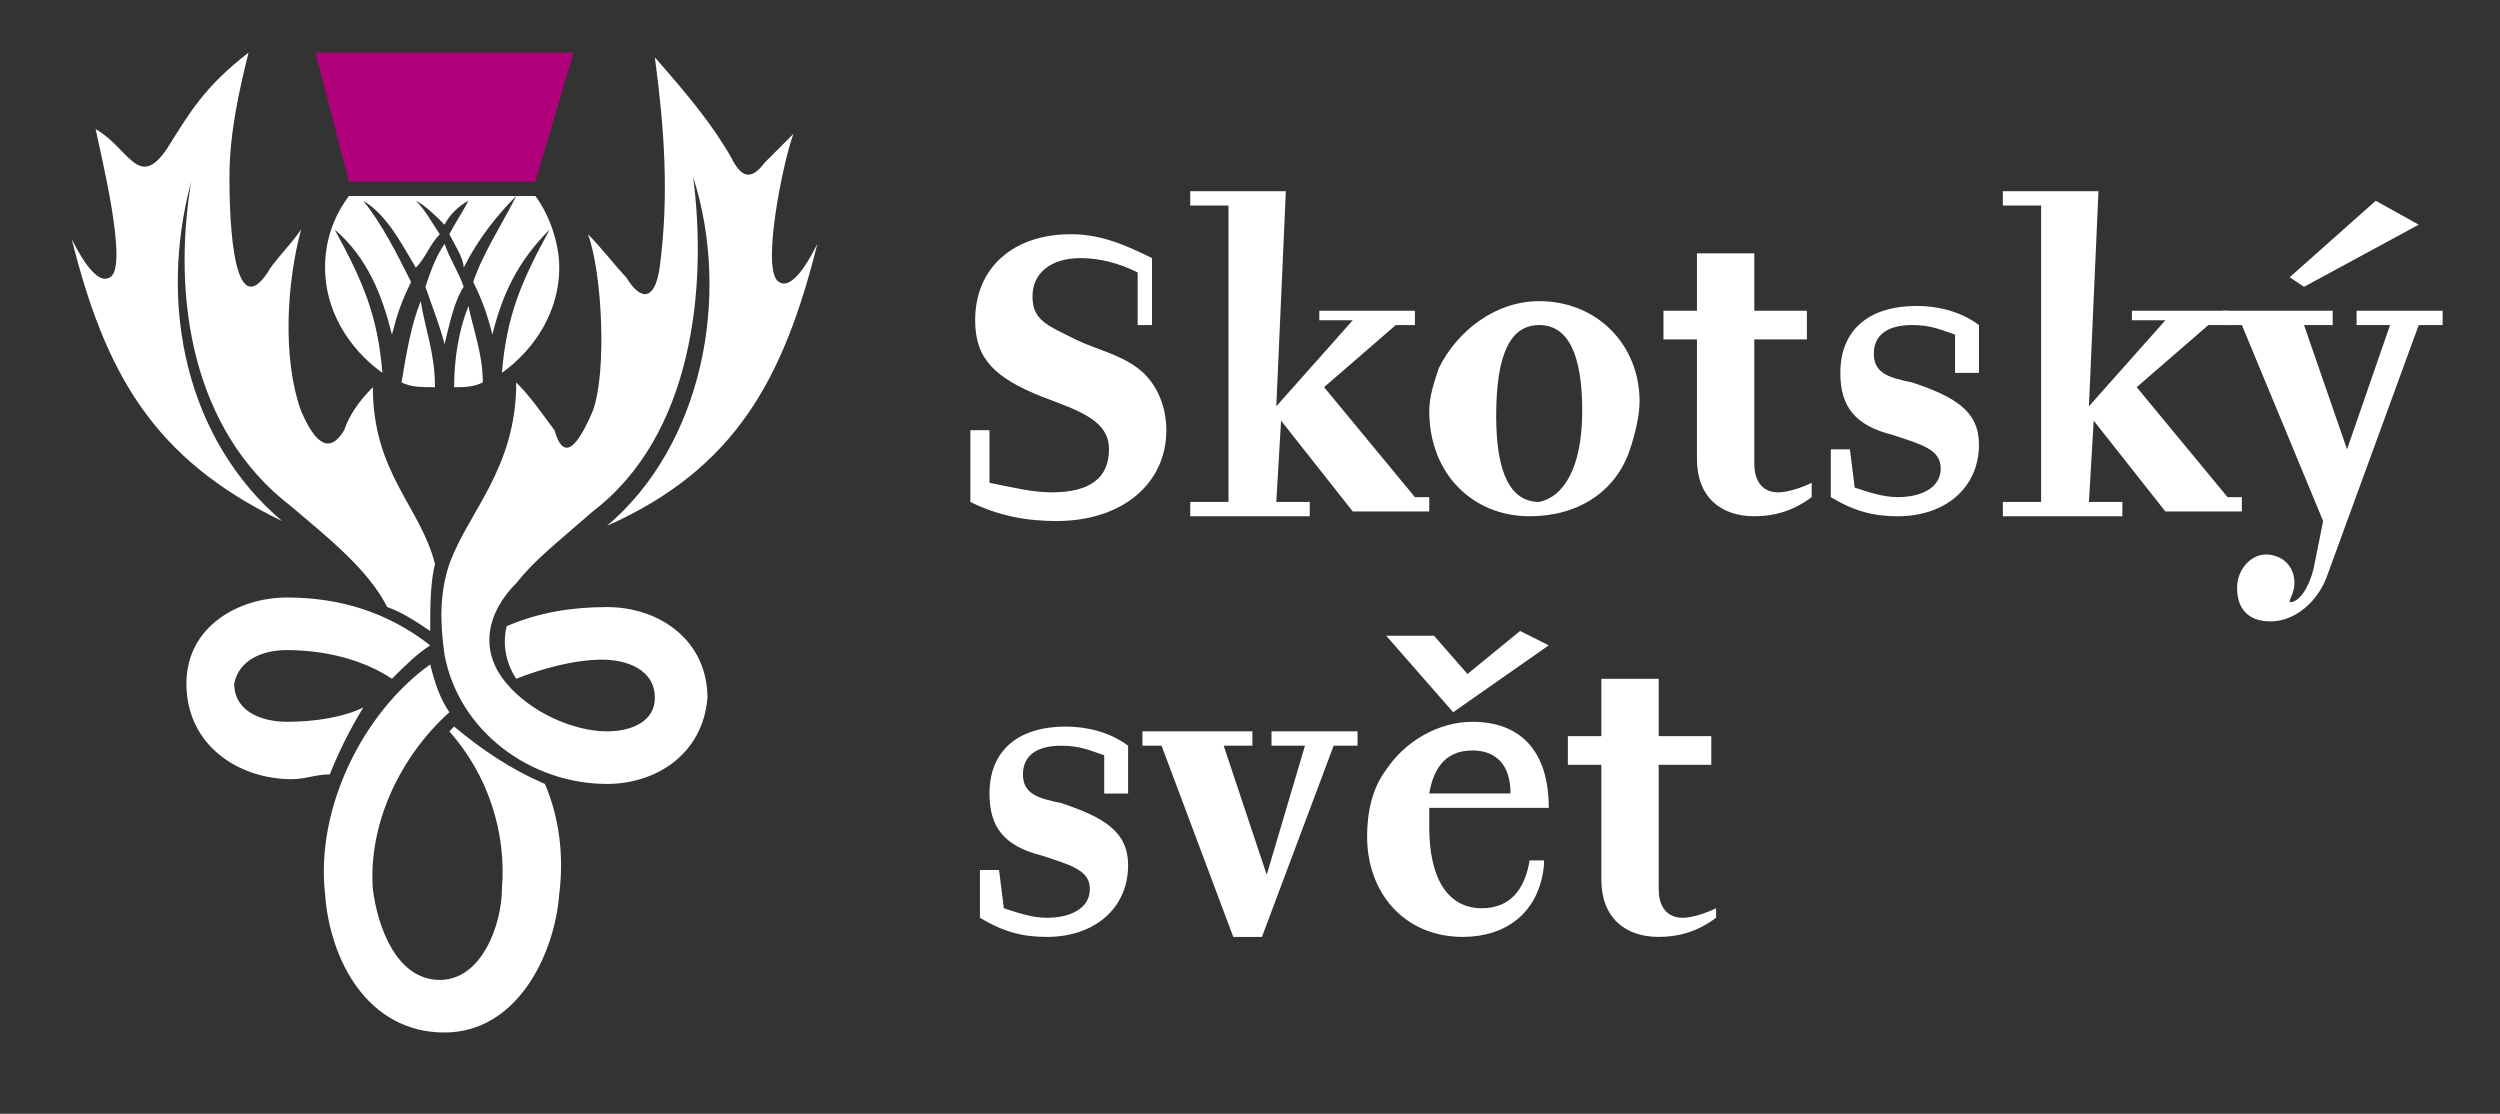 <svg version="1.1" id="Vrstva_1" xmlns="http://www.w3.org/2000/svg" x="0" y="0" viewBox="0 0 52.3 23.3" xml:space="preserve"><rect x="0" y="0" width="52.3" height="23.3" fill="#333333" stroke="none"/><style>.st2{fill:#fff}</style><g fill-rule="evenodd" clip-rule="evenodd"><path d="M11.2 4.1c.3.4.5 1 .5 1.5 0 .9-.5 1.7-1.2 2.2.1-1.2.4-1.9 1-3-.7.7-1 1.4-1.2 2.2-.1-.4-.2-.7-.4-1.1.2-.6.6-1.2.9-1.8-.4.4-.8.9-1.1 1.5 0-.2-.2-.5-.3-.7.1-.2.3-.5.4-.7-.2.1-.4.3-.5.5-.2-.2-.4-.4-.6-.5.2.2.3.4.5.7-.2.2-.3.5-.5.7-.3-.5-.6-1.1-1.1-1.4.4.5.7 1.1 1 1.7-.2.4-.3.7-.4 1.1C8 6.2 7.7 5.4 7 4.8c.6 1.1.9 1.8 1 3-.7-.5-1.2-1.3-1.2-2.2 0-.6.2-1.1.5-1.5h3.9zM10.1 8c0-.6-.2-1.1-.3-1.6-.2.5-.3 1.1-.3 1.7.2 0 .4 0 .6-.1zm-1 .1c0-.7-.2-1.2-.3-1.8-.2.5-.3 1.1-.4 1.7.2.1.4.1.7.1zM8.9 6c.1.3.3.8.4 1.2.1-.4.2-.9.4-1.2-.1-.3-.3-.6-.4-.9-.2.3-.3.6-.4.9zM7.8 8.1c-.3.3-.5.6-.6.9-.3.5-.6.3-.9-.4-.4-1.1-.3-2.7 0-3.8-.2.3-.6.7-.7.9-.8 1.2-.8-1.6-.8-2 0-.9.2-1.8.4-2.6-.9.7-1.2 1.2-1.7 2-.6.9-.8 0-1.5-.4.1.5.7 2.9.3 3.1-.3.2-.7-.6-.8-.8.7 2.8 1.7 4.6 4.4 5.9-2-1.7-2.6-4.5-1.9-7.1-.4 2.4 0 5.2 2.1 6.8.7.6 1.6 1.3 2 2.1.3.1.6.3.9.5 0-.5 0-1 .1-1.4-.3-1.2-1.3-1.9-1.3-3.7zm3-.1c0 1.8-1 2.7-1.4 3.8-.2.6-.2 1.2-.1 1.9.3 1.6 1.8 2.7 3.4 2.7 1 0 2-.6 2.1-1.8 0-1.2-1-1.9-2.1-1.9-.7 0-1.4.1-2.1.4-.1.4 0 .8.2 1.1.5-.2 1.2-.4 1.8-.4.5 0 1.1.2 1.1.8 0 .5-.5.7-1 .7-.7 0-1.6-.4-2.1-1-.6-.7-.4-1.5.2-2.1.4-.5.8-.8 1.6-1.5 2.1-1.6 2.4-4.7 2.1-7 .8 2.5.2 5.6-1.8 7.3 2.7-1.2 3.7-3.1 4.4-5.9-.1.2-.5 1-.8.8-.4-.2.1-2.6.3-3.1l-.6.6c-.3.4-.5.3-.7-.1-.4-.7-.9-1.3-1.6-2.1.2 1.5.3 2.9.1 4.4-.1.7-.4.7-.7.2-.2-.2-.5-.6-.8-.9.3.8.4 2.9.1 3.7-.3.7-.6 1.1-.8.4-.3-.4-.5-.7-.8-1zm.6 8.4c.3.7.4 1.5.3 2.3-.1 1.3-.9 2.9-2.4 2.9-1.6 0-2.4-1.5-2.5-2.9-.2-1.8.8-3.8 2.2-4.8.1.4.2.7.4 1-1 .9-1.7 2.3-1.6 3.7.1.8.5 1.9 1.4 1.9.9 0 1.3-1.2 1.3-1.9.1-1.2-.3-2.4-1.1-3.3l.1-.1c.6.5 1.2.9 1.9 1.2zm-4.5-.2c-.3 0-.5.1-.8.1-1.1 0-2.2-.7-2.2-2 0-1.2 1.1-1.8 2.1-1.8 1.1 0 2.1.3 3 1-.3.2-.5.4-.8.7-.6-.4-1.4-.6-2.2-.6-.5 0-1 .2-1.1.7 0 .6.6.8 1.1.8.6 0 1.2-.1 1.6-.3-.3.5-.5.9-.7 1.4z" fill="#fff"/><path fill="#b1007c" d="M6.6 1.1H12l-.8 2.7H7.3z"/></g><path class="st2" d="M23.8 6.7v-1c-.4-.2-.8-.3-1.2-.3-.6 0-1 .3-1 .8s.3.6.9.9c.4.2.9.3 1.3.6s.6.8.6 1.3c0 1.1-.9 1.9-2.3 1.9-.6 0-1.2-.1-1.8-.4V9h.4v1.1c.5.1.9.2 1.3.2.8 0 1.2-.3 1.2-.9 0-.6-.6-.8-1.4-1.1-1-.4-1.4-.8-1.4-1.6 0-1.1.8-1.8 2-1.8.6 0 1.1.2 1.7.5v1.4h-.3zm4.5 4l-1.5-1.9-.1 1.7h.7v.3h-2.5v-.3h.8V4.3h-.8V4h2l-.2 4.5 1.6-1.8h-.7v-.2h2v.3h-.4l-1.5 1.3 1.9 2.3h.3v.3h-1.6zm3.7.1c-1.2 0-2.1-.9-2.1-2.2 0-.3.1-.6.2-.9.4-.8 1.2-1.4 2.1-1.4 1.2 0 2.1.9 2.1 2.1 0 .3-.1.7-.2 1-.3.9-1.1 1.4-2.1 1.4zm1.1-2.2c0-1.2-.3-1.8-.9-1.8-.6 0-.9.6-.9 1.9 0 1.2.3 1.8.9 1.8.5-.1.9-.7.9-1.9zm4.8 1.8c-.4.3-.8.4-1.2.4-.7 0-1.2-.4-1.2-1.2V7.1h-.7v-.6h.7V5.3h1.2v1.2h1.1v.6h-1.1v2.6c0 .4.2.6.5.6.2 0 .5-.1.7-.2v.3zm3-2.7V7c-.3-.1-.5-.2-.9-.2-.5 0-.8.2-.8.6 0 .4.3.5.8.6.9.3 1.4.6 1.4 1.3 0 .9-.7 1.5-1.7 1.5-.5 0-.9-.1-1.4-.4v-1h.4l.1.8c.3.1.6.2.9.2.5 0 .9-.2.9-.6 0-.4-.4-.5-1-.7-.8-.2-1.1-.6-1.1-1.3 0-.9.6-1.4 1.6-1.4.4 0 .9.1 1.3.4v1h-.5zm4.4 3l-1.5-1.9-.1 1.7h.7v.3h-2.5v-.3h.8V4.3h-.8V4h2l-.2 4.5 1.6-1.8h-.7v-.2h2v.3h-.4l-1.5 1.3 1.9 2.3h.3v.3h-1.6z"/><path class="st2" d="M48.6 10.9l-1.7-4.1h-.4v-.3h2.3v.3h-.6l.9 2.6.9-2.6h-.7v-.3h1.8v.3h-.5L48.7 12c-.2.6-.7 1-1.2 1s-.7-.3-.7-.7c0-.4.3-.7.6-.7s.6.2.6.6c0 .2-.1.3-.1.4.2 0 .4-.3.5-.7l.2-1zM48.2 6l-.3-.2 1.8-1.6.9.5L48.2 6zM23.1 16.5v-.7c-.3-.1-.5-.2-.9-.2-.5 0-.8.2-.8.6 0 .4.3.5.8.6.9.3 1.4.6 1.4 1.3 0 .9-.7 1.5-1.7 1.5-.5 0-.9-.1-1.4-.4v-1h.4l.1.8c.3.1.6.2.9.2.5 0 .9-.2.9-.6 0-.4-.4-.5-1-.7-.8-.2-1.1-.6-1.1-1.3 0-.9.6-1.4 1.6-1.4.4 0 .9.1 1.3.4v1h-.5zm2.7 3.1l-1.5-4h-.4v-.3h2.3v.3h-.6l.9 2.7.8-2.7h-.7v-.3h1.8v.3h-.5l-1.5 4h-.6zm6.5-1.5c-.1 1-.8 1.5-1.7 1.5-1.2 0-2-.9-2-2.1 0-.5.1-1 .4-1.4.4-.6 1.1-1 1.8-1 1 0 1.6.6 1.6 1.8h-2.5v.4c0 1.1.4 1.7 1.1 1.7.6 0 .9-.4 1-1h.3zm-1.9-3.2L29 13.3h1l.7.8 1.1-.9.6.3-2 1.4zm1.2 1.7c0-.6-.3-.9-.8-.9s-.8.3-.9.9h1.7zm4.3 2.6c-.4.3-.8.4-1.2.4-.7 0-1.2-.4-1.2-1.2V16h-.7v-.6h.7v-1.2h1.2v1.2h1.1v.6h-1.1v2.6c0 .4.2.6.5.6.2 0 .5-.1.7-.2v.2z"/></svg>